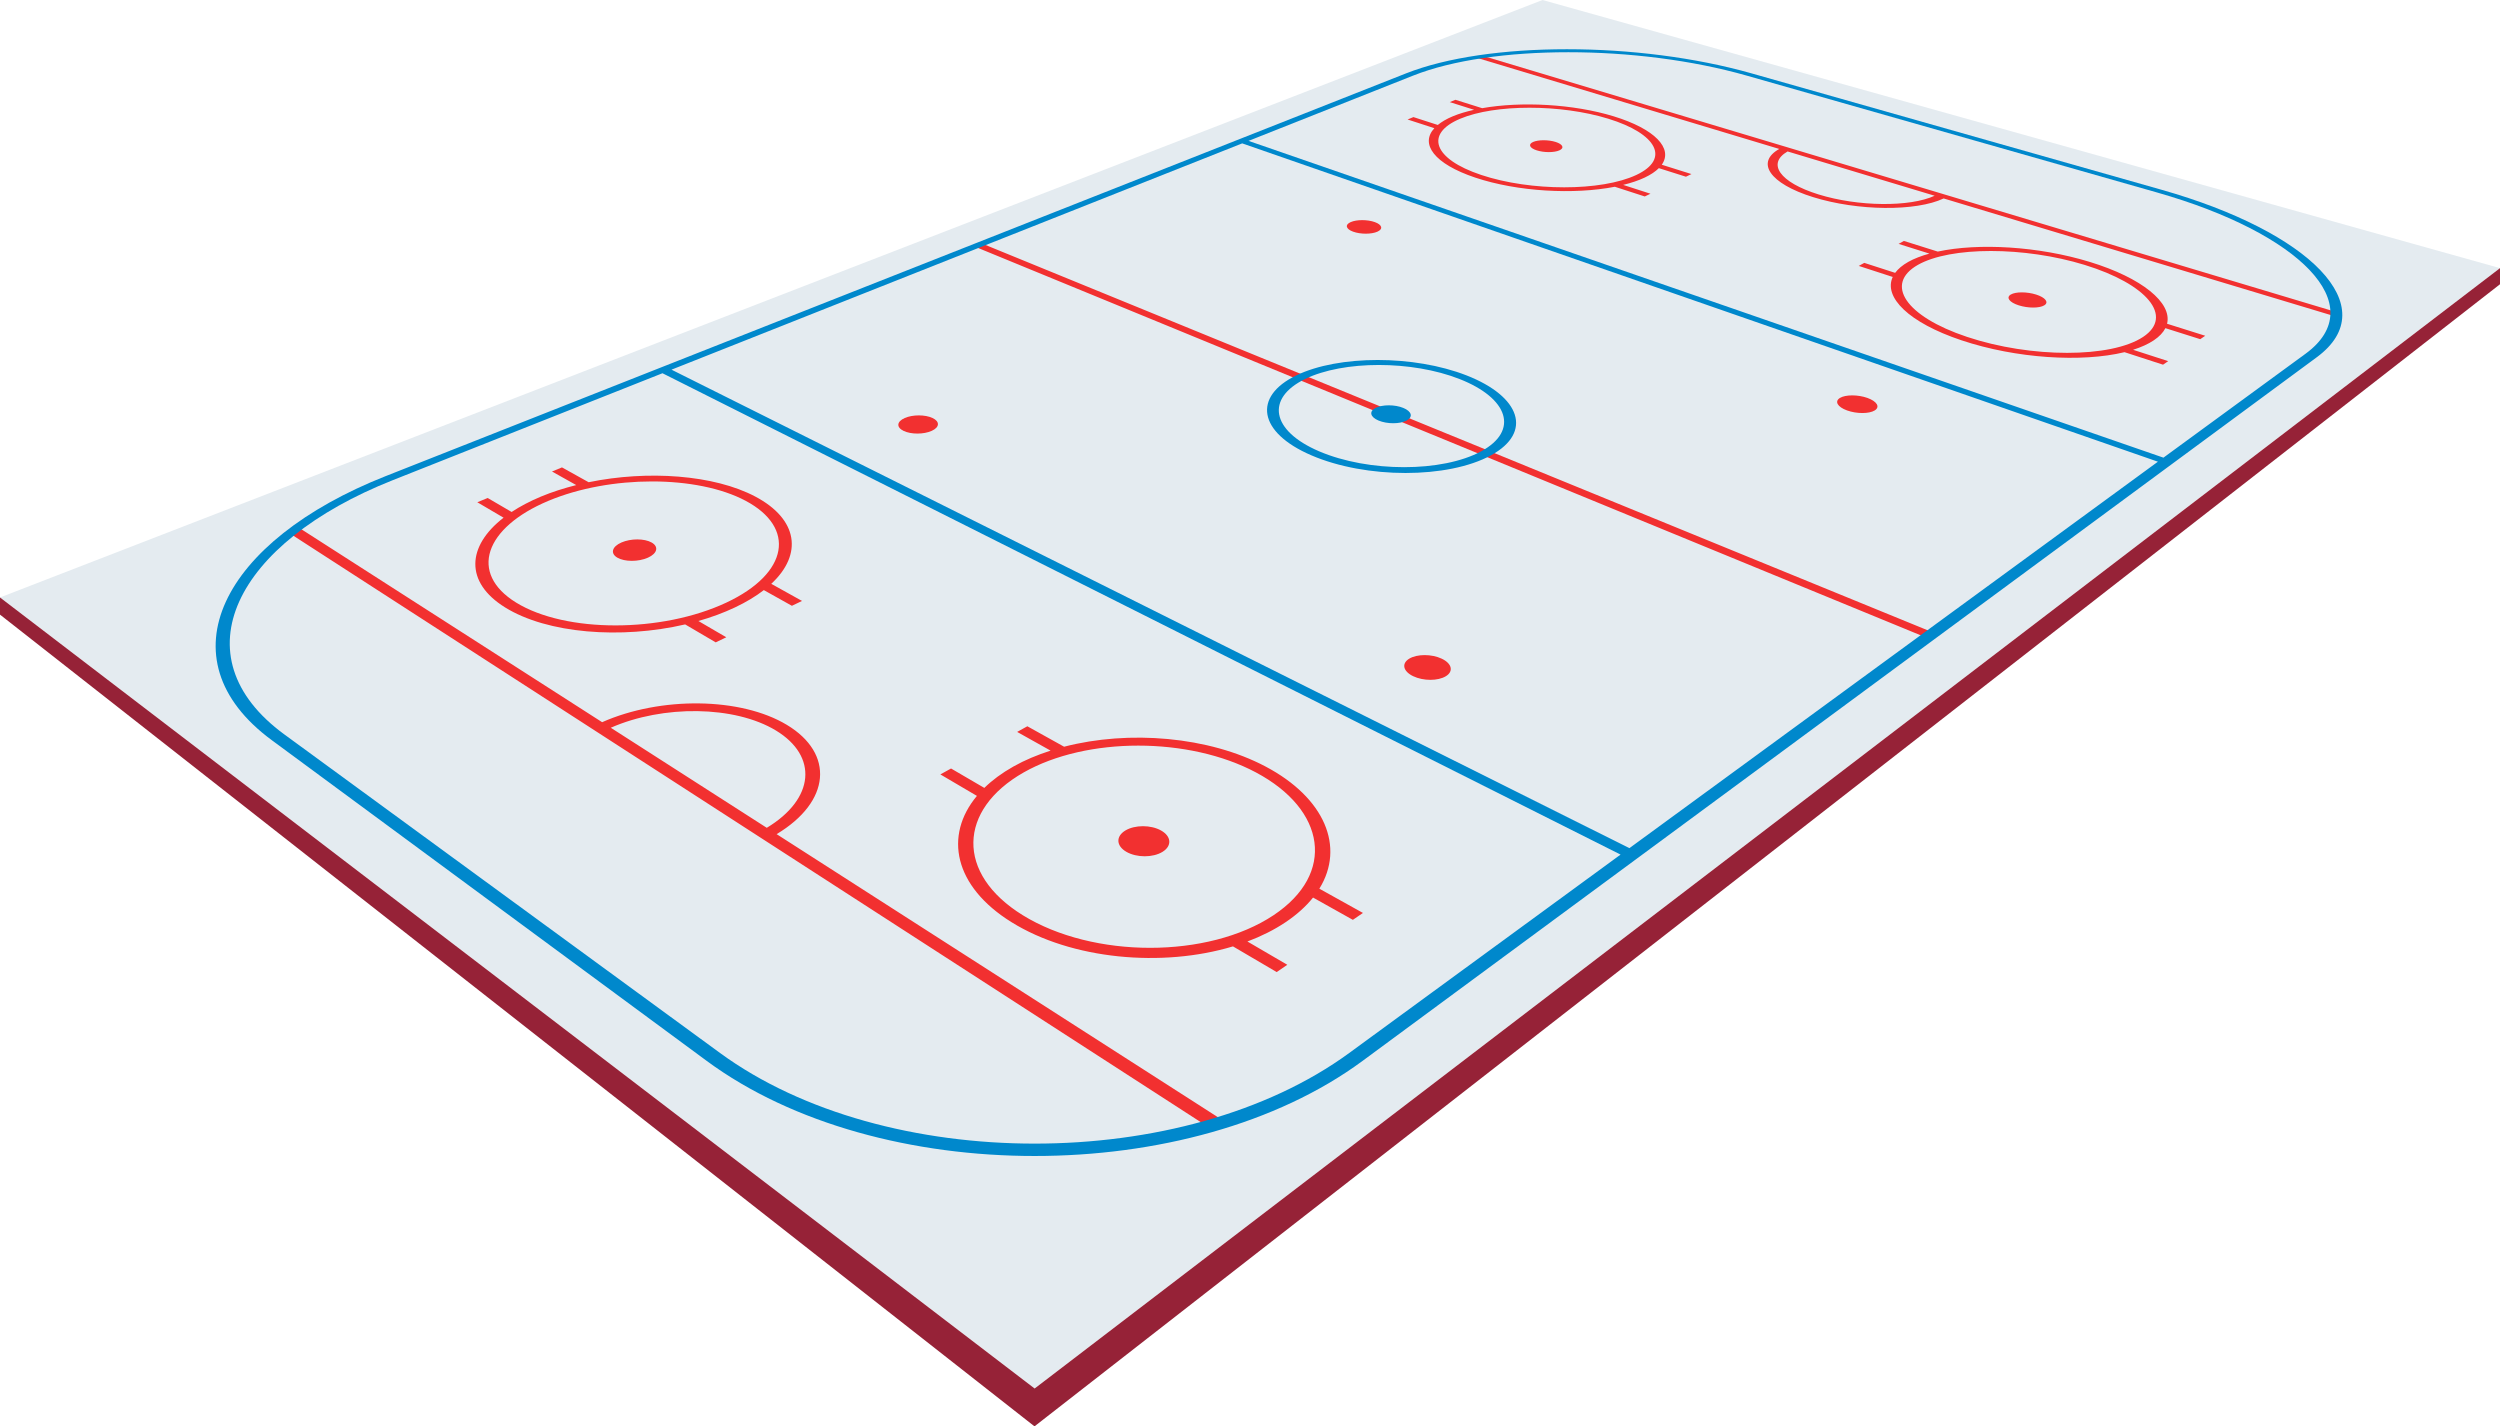 <?xml version="1.0" encoding="UTF-8" standalone="no"?><svg xmlns="http://www.w3.org/2000/svg" xmlns:xlink="http://www.w3.org/1999/xlink" fill="#000000" height="285.3" preserveAspectRatio="xMidYMid meet" version="1" viewBox="0.0 0.0 500.0 285.3" width="500" zoomAndPan="magnify"><defs><clipPath id="a"><path d="M 0 53 L 500 53 L 500 285.27 L 0 285.27 Z M 0 53"/></clipPath></defs><g><g id="change1_1"><path d="M 308.504 0 L 500 53.625 L 206.926 277.699 L 0 119.492 L 308.504 0" fill="#e4ebf0"/></g><g clip-path="url(#a)" id="change2_1"><path d="M 500 53.625 L 500 56.848 L 206.898 285.27 L 0 122.926 L 0 119.492 L 206.926 277.699 L 500 53.625" fill="#962237"/></g><g id="change3_1"><path d="M 307.344 30.07 C 308.797 30.539 310.832 30.539 311.879 30.07 C 312.922 29.605 312.582 28.852 311.133 28.391 C 309.684 27.934 307.672 27.934 306.625 28.391 C 305.578 28.852 305.895 29.605 307.344 30.07 Z M 407.234 58.914 C 405.387 58.328 403.113 58.328 402.145 58.914 C 401.168 59.504 401.871 60.469 403.73 61.062 C 405.594 61.664 407.895 61.664 408.863 61.062 C 409.824 60.469 409.09 59.504 407.234 58.914 Z M 416.926 52.98 C 404.848 49.273 390.102 49.273 383.57 52.98 C 376.848 56.797 381.031 63.254 393.414 67.379 C 406.188 71.637 422.227 71.637 428.629 67.379 C 434.836 63.254 429.359 56.797 416.926 52.98 Z M 433.414 64.75 L 441.047 67.152 L 440.051 67.836 L 433.078 65.633 C 432.641 66.492 431.879 67.312 430.762 68.062 C 429.637 68.816 428.234 69.445 426.613 69.957 L 433.641 72.23 L 432.609 72.938 L 424.902 70.434 C 416.375 72.512 403.234 71.719 392.301 68.062 C 381.711 64.52 376.668 59.422 378.547 55.391 L 371.754 53.184 L 372.855 52.574 L 379.031 54.57 C 379.613 53.777 380.484 53.039 381.664 52.371 C 382.84 51.711 384.277 51.168 385.883 50.723 L 379.719 48.777 L 380.781 48.188 L 387.551 50.316 C 395.711 48.562 407.684 49.242 417.918 52.371 C 428.465 55.598 434.453 60.574 433.414 64.75 Z M 296.238 34.988 C 306.141 38.289 320.25 38.289 327.273 34.988 C 334.105 31.777 331.398 26.73 321.637 23.738 C 312.125 20.816 299.027 20.816 292.059 23.738 C 284.91 26.73 286.605 31.777 296.238 34.988 Z M 286.871 25.637 L 281.516 23.898 L 282.684 23.418 L 287.559 24.992 C 288.32 24.371 289.301 23.781 290.559 23.258 C 291.812 22.734 293.254 22.309 294.82 21.961 L 289.957 20.422 L 291.09 19.957 L 296.43 21.637 C 304.23 20.254 314.648 20.789 322.719 23.258 C 331.008 25.793 334.656 29.688 332.355 32.945 L 338.289 34.812 L 337.188 35.344 L 331.77 33.629 C 331.098 34.301 330.16 34.938 328.93 35.52 C 327.691 36.105 326.23 36.586 324.633 36.98 L 330.094 38.746 L 328.953 39.293 L 322.969 37.352 C 314.789 38.953 303.508 38.352 295.047 35.52 C 286.816 32.766 283.965 28.793 286.871 25.637 Z M 270.629 46.336 C 272.105 46.871 274.281 46.871 275.48 46.336 C 276.672 45.805 276.434 44.945 274.957 44.418 C 273.488 43.895 271.336 43.895 270.145 44.418 C 268.945 44.945 269.156 45.805 270.629 46.336 Z M 374.945 82.086 C 376.066 81.391 375.402 80.273 373.484 79.586 C 371.57 78.906 369.121 78.906 367.992 79.586 C 366.859 80.273 367.488 81.391 369.406 82.086 C 371.332 82.781 373.82 82.781 374.945 82.086 Z M 386.934 39.148 L 357.52 30.289 C 353.34 32.688 355.891 36.465 363.695 38.883 C 371.656 41.352 381.957 41.441 386.934 39.148 Z M 389.785 39.156 L 467.711 62.547 L 466.797 63.203 L 388.734 39.691 C 383.199 42.301 371.602 42.219 362.633 39.43 C 353.867 36.707 351.09 32.461 355.855 29.789 L 295.348 11.562 L 296.426 11.133 L 356.848 29.27 Z M 180.715 86.176 C 182.203 86.895 184.727 86.895 186.332 86.176 C 187.93 85.461 188.008 84.312 186.516 83.605 C 185.027 82.902 182.543 82.902 180.945 83.605 C 179.34 84.312 179.23 85.461 180.715 86.176 Z M 288.344 131.734 C 286.32 130.781 283.422 130.781 281.848 131.734 C 280.262 132.695 280.602 134.262 282.625 135.234 C 284.66 136.215 287.605 136.215 289.188 135.234 C 290.762 134.262 290.371 132.695 288.344 131.734 Z M 123.477 111.535 C 124.945 112.383 127.688 112.383 129.586 111.535 C 131.473 110.691 131.797 109.332 130.324 108.5 C 128.859 107.676 126.16 107.676 124.277 108.5 C 122.383 109.332 122.02 110.691 123.477 111.535 Z M 232.223 166.105 C 230.176 164.949 226.98 164.949 225.066 166.105 C 223.141 167.273 223.223 169.18 225.273 170.363 C 227.336 171.555 230.59 171.555 232.512 170.363 C 234.426 169.18 234.285 167.273 232.223 166.105 Z M 122.156 145.551 L 153.355 165.562 C 162.949 159.777 163.645 151.227 155.18 146.098 C 146.953 141.113 132.617 140.938 122.156 145.551 Z M 155.324 166.828 L 244.273 223.887 L 241.93 225.578 L 153.02 168.117 L 137.191 157.887 L 57.629 106.469 L 59.848 105.578 L 120.426 144.438 C 132.125 139.258 148.152 139.426 157.371 144.973 C 166.902 150.707 166.16 160.328 155.324 166.828 Z M 251.195 154.488 C 237.762 147.336 217.332 147.336 204.734 154.488 C 191.617 161.934 191.086 174.73 204.562 183.047 C 218.645 191.738 241.641 191.738 254.707 183.047 C 267.211 174.73 265.184 161.934 251.195 154.488 Z M 263.871 177.738 L 272.59 182.59 L 270.574 183.969 L 262.609 179.512 C 261.215 181.254 259.398 182.91 257.129 184.434 C 254.836 185.973 252.258 187.258 249.484 188.301 L 257.461 192.957 L 255.336 194.414 L 246.594 189.277 C 232.465 193.543 214.359 191.93 202.301 184.434 C 190.773 177.27 188.758 167.117 195.383 159.18 L 188.074 154.883 L 190.211 153.699 L 196.863 157.582 C 198.445 156.035 200.383 154.598 202.672 153.309 C 204.938 152.027 207.457 150.98 210.117 150.125 L 203.43 146.383 L 205.469 145.254 L 212.82 149.344 C 225.797 145.98 241.738 147.285 253.121 153.309 C 264.98 159.582 269.031 169.398 263.871 177.738 Z M 103.219 120.512 C 113.094 126.605 132.32 126.605 145.289 120.512 C 157.789 114.637 159.191 105.516 149.137 100.164 C 139.426 94.996 122.027 94.996 109.691 100.164 C 96.926 105.516 93.699 114.637 103.219 120.512 Z M 100.715 103.539 L 95.461 100.449 L 97.535 99.598 L 102.324 102.395 C 104.008 101.281 105.973 100.246 108.203 99.312 C 110.422 98.391 112.797 97.633 115.246 97.016 L 110.402 94.301 L 112.395 93.48 L 117.727 96.445 C 129.535 94.008 142.816 94.953 151.059 99.312 C 159.598 103.832 160.621 110.848 154.254 116.766 L 160.406 120.188 L 158.379 121.16 L 152.766 118.02 C 151.18 119.246 149.258 120.414 146.996 121.484 C 144.711 122.566 142.246 123.469 139.676 124.199 L 145.258 127.457 L 143.141 128.473 L 137.031 124.883 C 124.223 127.863 109.461 126.73 101.02 121.484 C 92.891 116.434 93.379 109.219 100.715 103.539 Z M 196.426 48.719 L 386.723 126.543 L 385.344 127.555 L 194.93 49.312 L 196.426 48.719" fill="#f23030"/></g><g id="change4_1"><path d="M 275.125 81.582 C 276.484 80.891 278.953 80.891 280.652 81.582 C 282.363 82.277 282.66 83.41 281.305 84.117 C 279.941 84.824 277.438 84.824 275.727 84.117 C 274.023 83.41 273.758 82.277 275.125 81.582 Z M 261.02 75.801 C 268.699 72.062 282.367 72.062 291.898 75.801 C 301.691 79.641 303.844 86.117 296.266 90.25 C 288.469 94.496 273.695 94.496 263.797 90.25 C 254.176 86.117 253.129 79.641 261.02 75.801 Z M 262.238 91.051 C 273.199 95.781 289.602 95.781 298.223 91.051 C 306.578 86.469 304.133 79.309 293.305 75.078 C 282.789 70.973 267.742 70.973 259.258 75.078 C 250.52 79.309 251.617 86.469 262.238 91.051 Z M 461.113 70.746 L 432.688 91.531 L 249.703 28.176 L 282.629 15.121 C 298.359 8.887 327.438 8.887 349.336 15.121 L 431.434 38.504 C 459.918 46.617 474.395 61.035 461.113 70.746 Z M 269.844 210.598 C 236.793 234.766 177.062 234.766 144.008 210.598 L 56.871 146.887 C 35.465 131.234 47.027 108.539 78.527 96.047 L 132.496 74.648 L 324.113 170.918 Z M 248.441 28.676 L 431.582 92.34 L 325.879 169.629 L 134.301 73.934 Z M 432.34 37.961 L 350.32 14.676 C 327.625 8.234 297.527 8.234 281.207 14.676 L 77.145 95.219 C 44.422 108.137 32.207 131.699 54.344 148.027 L 141.355 212.188 C 175.727 237.535 238.129 237.535 272.5 212.188 L 463.359 71.445 C 477.078 61.328 461.914 46.355 432.34 37.961" fill="#0088cc"/></g></g></svg>